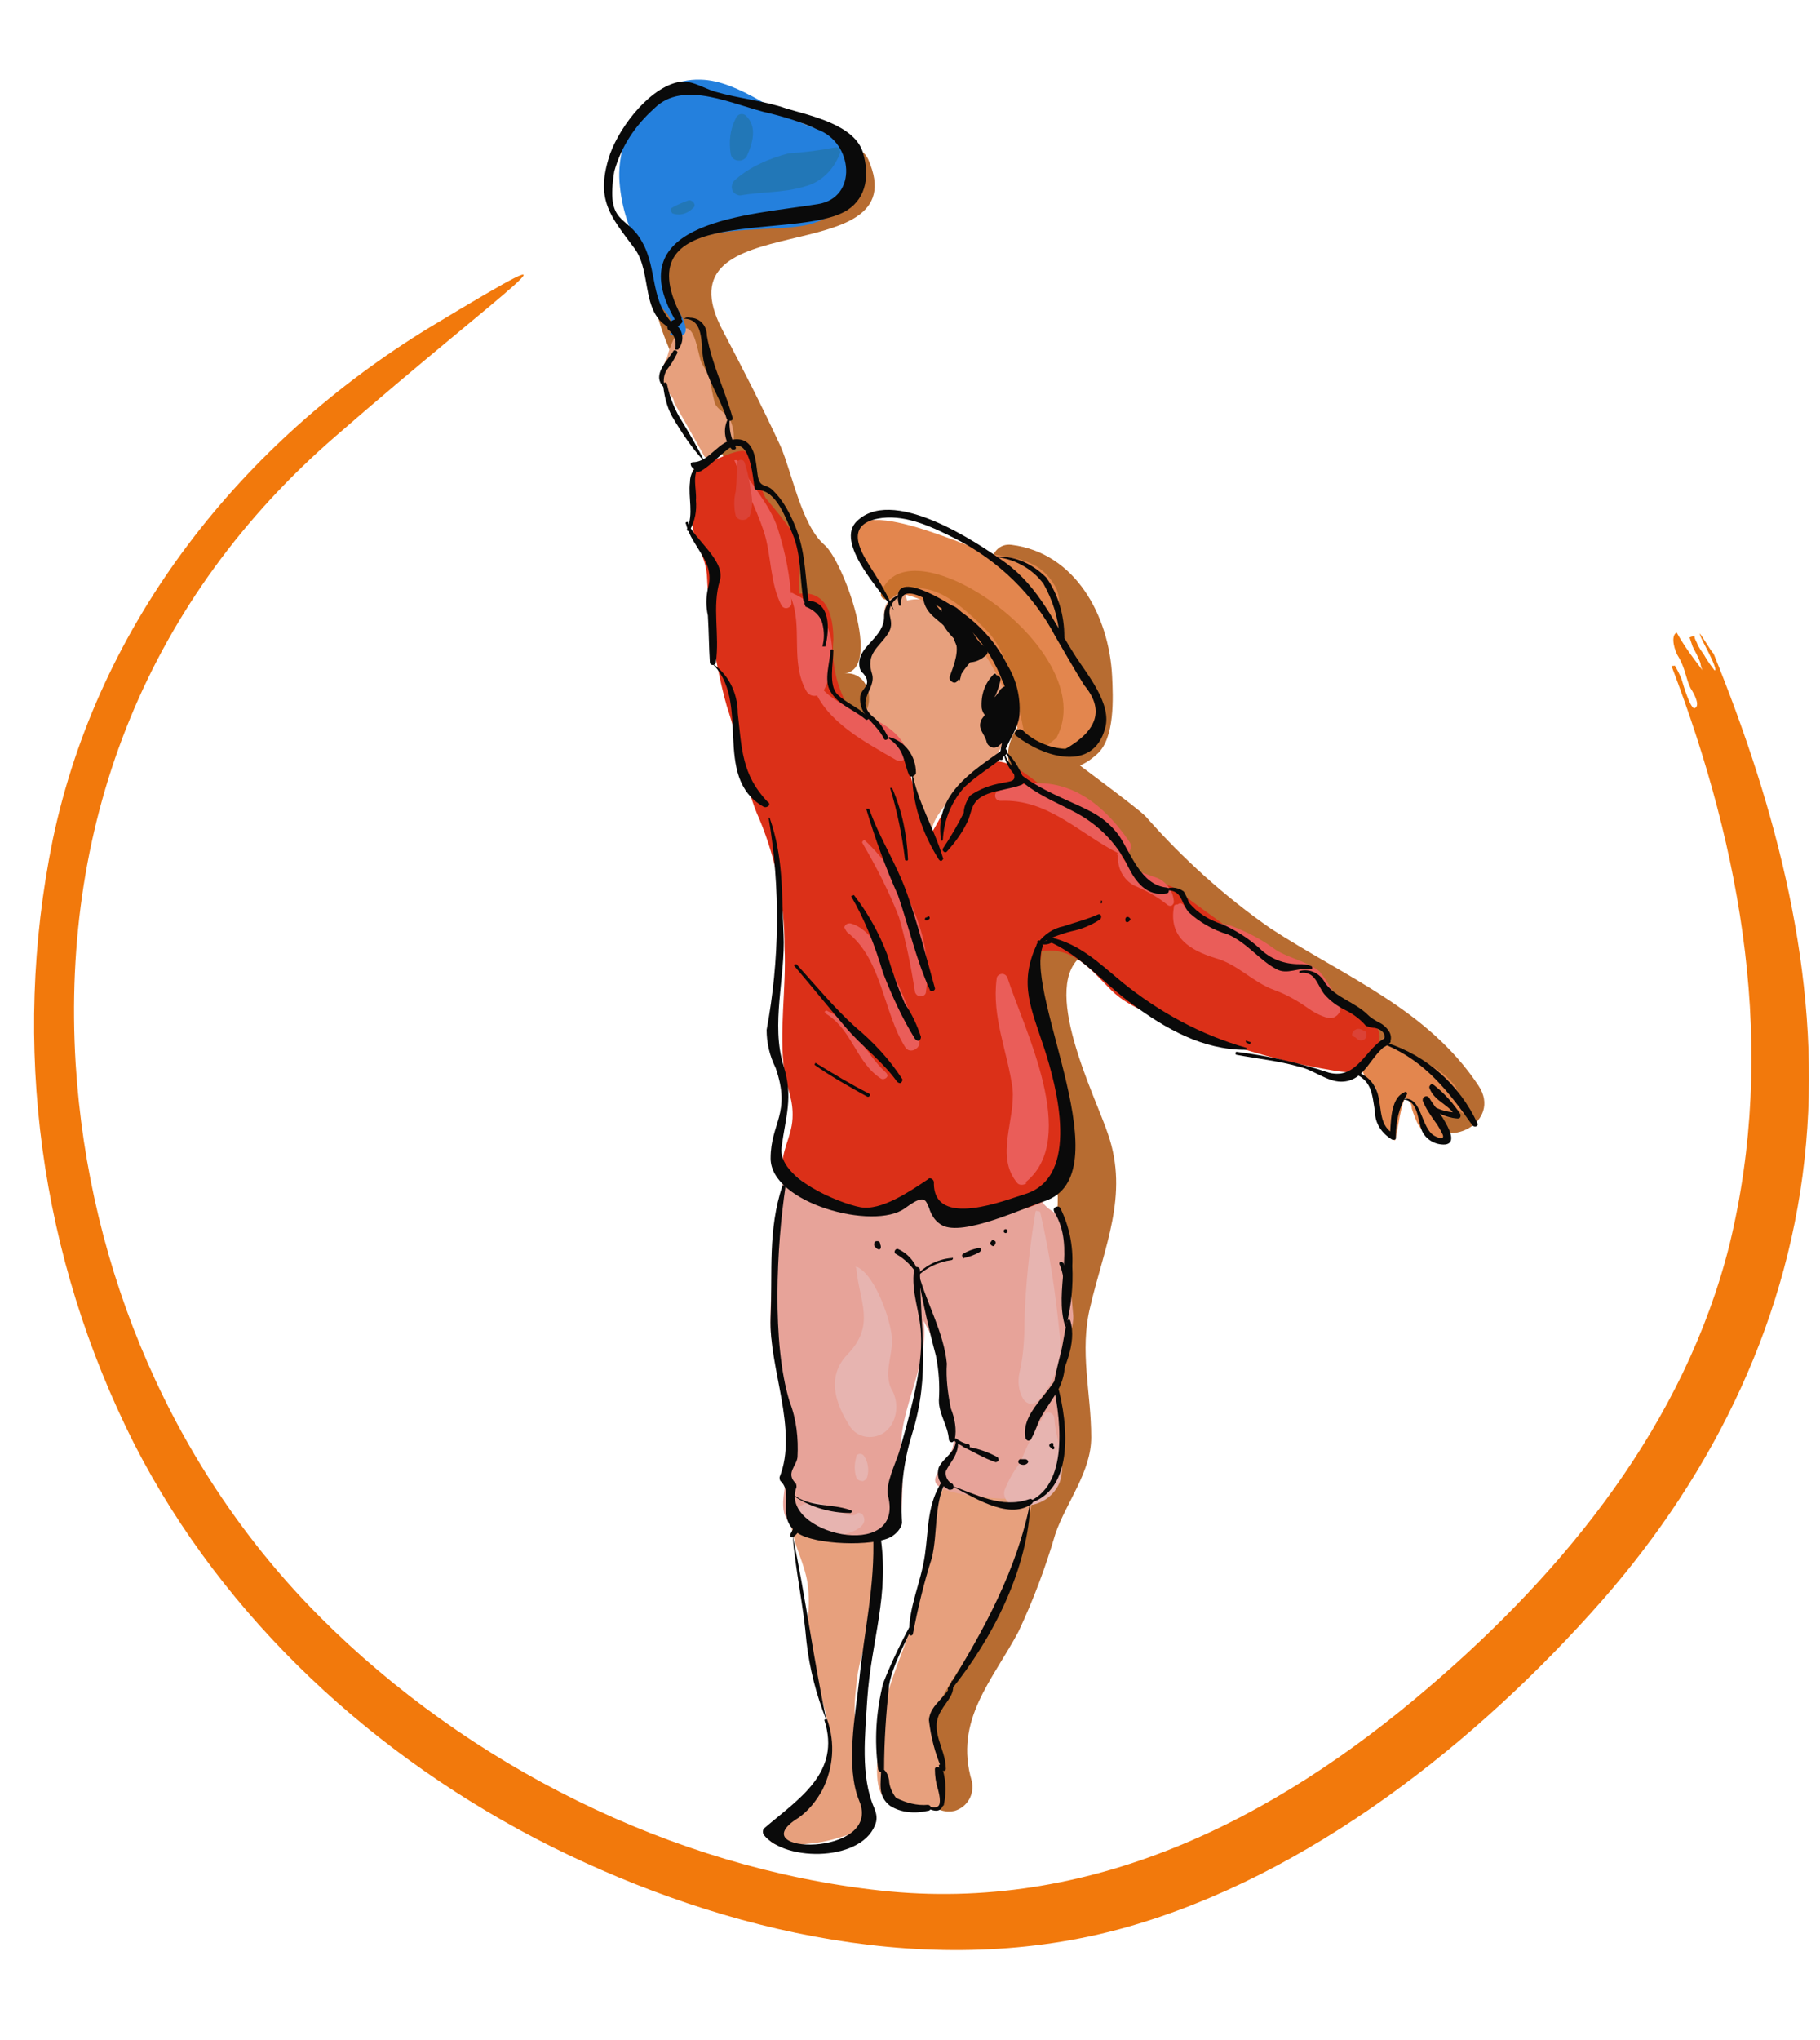 <?xml version="1.0" encoding="utf-8"?>
<!-- Generator: Adobe Illustrator 19.2.1, SVG Export Plug-In . SVG Version: 6.00 Build 0)  -->
<svg version="1.1" id="icons" xmlns="http://www.w3.org/2000/svg" xmlns:xlink="http://www.w3.org/1999/xlink" x="0px" y="0px"
	 viewBox="0 0 182.8 204.8" style="enable-background:new 0 0 182.8 204.8;" xml:space="preserve">
<style type="text/css">
	.st0{fill:#F2790C;}
	.st1{fill:#E7A07D;}
	.st2{fill:#B76C31;}
	.st3{fill:#E3864E;}
	.st4{fill:#C9712D;}
	.st5{fill:#E7A399;}
	.st6{fill:#E7B4B0;}
	.st7{fill:#2480DD;}
	.st8{fill:#DB3018;}
	.st9{fill:#EA5D59;}
	.st10{fill:#0A0A0A;}
	.st11{fill:#DB4236;}
	.st12{fill:#2277B7;}
</style>
<path class="st0" d="M55.4,185.4c17.5,8.7,38.5,13.5,57.7,8.1c18.4-5.2,35.3-18.6,47.8-32.8c11.4-13,19-28.7,20.5-45.9
	c1.5-16.9-3-33.7-9.3-49.2c-0.2-0.1-1.2-1.9-1.4-2c0.2,0.6,0.5,1.1,0.8,1.7c0,0,1.1,2.1,0.7,2c-0.3-0.4-0.6-0.8-0.9-1.3
	c-0.2-0.4-0.5-0.7-0.7-1.1c-0.1-0.1-0.1-0.1-0.1-0.2c-0.1-0.3-0.3-0.5-0.3-0.8c-0.2,0-0.3,0-0.5,0.1c0.1,0.3,0.2,0.6,0.3,0.9
	c0.3,0.6,0.6,1.1,0.8,1.7c0,0.2,0.1,0.5,0.2,0.7c-0.3-0.4-0.6-0.8-0.9-1.2c-0.6-0.8-1.2-1.7-1.7-2.6c-0.7,0.4-0.1,2,0.1,2.3
	c0.8,1.3,0.8,2.3,1.3,3.3c0.4,0.6,1,1.8,0.4,2c-0.4,0.1-1.1-2.2-1.3-2.9c-0.2-0.5-0.4-0.9-0.7-1.4c0,0.1-0.3,0-0.3,0.1
	c7.1,18.6,10.6,38.4,5.8,58.1c-4.5,17.9-16.4,32.6-30.2,44.4c-15.6,13.4-34.1,22.7-55.1,20.4S47,177.2,32.2,162.4
	c-14.8-14.8-23.3-34.8-24.6-55.6c-1.5-24.7,7.4-46.8,26.1-63c17.1-14.9,27.5-21.8,9.4-10.9C24.3,44.4,9.9,62.4,5.3,84.3
	c-4.2,20.6-1.3,41.9,8.2,60.7C22.5,162.6,37.8,176.6,55.4,185.4z"/>
<g>
	<path class="st1" d="M90.9,59.4c-1.2,0.1-2.1,1.1-2.1,2.2c0.1,1-0.1,2.1-0.7,2.9c-0.5,0.5-0.8,1.1-0.9,1.8c0,0.6,0,1.3,0,1.9
		c0,0.5-0.1,1.1-0.3,1.6c-0.1,0.2-0.1,0.4-0.1,0.7c0.1,0.1,0.2,0.3,0.3,0.5c0,0.2-0.3,0.3-0.3,0.5c0,0.2,0.1,0.3,0.2,0.4
		c0.2,0.2,0.4,0.5,0.7,0.6c0.6,0.3,1.3,0.7,1.8,1.2c0.9,0.9,1.6,1.9,2,3.2c0.1,1.2,0.3,2.4,0.7,3.5c0.2,0.5,0.4,1,0.3,1.6
		c0.1,0.3,0.2,0.6,0.4,0.9c0.1,0.2,0.2,0.6,0.3,0.8c0,0.1,0.1,0.2,0.2,0.2c0.2-0.8,0.4-1.5,0.9-2.2c0.5-0.7,1-1.4,1.7-2
		c1.1-1.3,2.6-2.2,3.7-3.5c0.5-0.5,0.9-1.1,1.1-1.8c0.3-1.1,0-2.3,0.2-3.5c0.3-0.8,0.4-1.6,0.3-2.4c-0.3-0.7-0.6-1.4-1.1-2
		c-0.3-1-0.8-1.9-1.6-2.7c-1-0.5-2-1-3-1.7c-0.4-0.5-0.8-0.9-1.3-1.3c-0.9-0.6-2.1-0.8-3.2-0.5"/>
	<path class="st1" d="M87.5,154h0.8c-1.2,0-2.4-0.2-3.7-0.4c-1.1-0.1-2.1-0.2-3.2-0.5c-0.5-0.2-1.1-0.2-1.6,0
		c-0.1,0.1-0.2,0.2-0.3,0.3c0.3,1.8,1.3,3.6,1.6,5.5c0.2,1.4,0.2,2.9-0.1,4.3c0.3,0.7,0.5,1.4,0.6,2.1c0.1,1.4,0.3,2.8,0.6,4.2
		c0.8,2.2,1.2,4.5,1.3,6.9c-0.3,2.6-1.9,4.9-4.2,6.2c-0.6,0.3-2.5,1.1-2,2.1c0.5,1,3,0.5,3.9,0.4c1.3-0.1,2.5-0.4,3.7-0.8
		c1-0.3,1.8-0.4,1.9-1.6s-0.2-1.9-0.2-2.9c0.1-1.3,0-2.6-0.3-3.8c-0.5-2.2-0.6-4.5-0.3-6.7c0.1-1.3,0.4-2.7,0.8-3.9
		c0.3-0.9,0.8-1.7,1-2.6C88.6,159.9,88.4,156.8,87.5,154z"/>
	<path class="st2" d="M83.2,17.7c0.2,0.7-12.4,2.8-13.8,3.6c-5.8,3.2-4,9.9-1.7,14.8c2,4.4,4.6,8.5,6.5,13.1
		c1.2,2.8,1.7,5.9,3.7,8.3c2.6,3.2,2.5,5.3,2.2,9.5c-0.3,2.3,0.9,4.6,2.9,5.8c1.1,0.6,2.5,0.5,3.3-0.4l0.3-0.4
		c1.4-1.6,0.6-4.6-1.8-4.4c3.9-0.3-0.1-11.3-2-12.9c-2.3-2-3.2-7.1-4.4-9.9c-1.8-3.9-3.8-7.8-5.8-11.6c-6.9-13,19.7-5.7,14.6-17.2
		C86.2,13.7,82.4,15.4,83.2,17.7L83.2,17.7L83.2,17.7z"/>
	<path class="st1" d="M70.8,45.9c1,0,2-0.5,2.8-1.2c0.2-0.8,0.1-1.6-0.2-2.4c-0.3-0.8-1.2-1-1.6-1.8c-0.2-0.8-0.4-1.7-0.5-2.5
		c-0.2-0.5-0.5-1-0.8-1.5c-0.5-1-0.7-5.1-2.6-2.9c-0.4,0.7-0.7,1.5-0.9,2.3c-0.7,1.2-0.6,2.6,0.3,3.7c0.2,0.2,0.4,0.5,0.4,0.8"/>
	<path class="st2" d="M101,58.9c3.8,0.9,4.9,4.6,5.7,7.9c0.9,3.6,0.6,5.1-2.6,5.4c-1.1,0-2.1,0.8-2.5,1.9c-0.9,2.3,0,3.7,1.6,5.4
		c2.9,3.2,6.8,5.1,9.8,8.4c3.4,4.1,7.3,7.7,11.5,10.8c6.3,4.2,13.9,7.3,18.4,13.6c2.4,3.4,8,0.3,5.6-3.3
		c-5.1-7.7-13.4-10.9-20.9-15.8c-4.6-3.2-8.8-7-12.5-11.2c-0.8-0.9-8.7-6.6-8.6-6.7l-2.5,2c2.8-0.3,4,0.4,6.2-1.6
		c1.8-1.6,1.6-5.7,1.5-7.8c-0.3-6.1-3.7-12.4-10.1-13.2C99.2,54.4,98.7,58.3,101,58.9L101,58.9z"/>
	<path class="st2" d="M107.2,92c-4.8,1.9-5.6,6.3-5,11c1,7.9,5.6,13.3,3.5,21.6c-1.2,4.7-2.7,8.4-2.3,13.3c0.5,6.7-1.5,11-3.6,17
		c-2.9,8.2-9.5,16.2-6.9,25.2c0.4,1.3,1.7,2,3,1.7c1.3-0.4,2-1.7,1.7-3l0,0c-1.8-6.1,2.1-10.1,4.7-15c1.5-3.2,2.7-6.4,3.7-9.8
		c1.1-3.2,3.6-6.2,3.6-9.7c0-4.5-1.2-8.6-0.1-13.1c1.4-6,3.9-11.2,1.8-17.3c-1.2-3.7-7.1-15.2-2.4-18.1
		C110.9,94.6,109.5,90.9,107.2,92L107.2,92L107.2,92z"/>
	<path class="st1" d="M95.1,148.9c-0.9,0.9-1.2,3.7-1.4,4.5c-0.4,2.1-0.5,4.2-1.1,6.3c-0.1,0.2-0.1,0.3-0.3,0.5
		c-0.8,4.7-3.7,9.2-4,14.2c-0.1,2.1-0.9,6.1,1.4,6.6c6.2,1.4,4.7,0,4.9-2c0.3-2.5-1.6-5.1-0.6-7.4c1.2-2.4,2.7-4.6,4.3-6.8
		c2.7-4.1,4.5-8.8,5.3-13.7l0.2-0.7C101,149.6,98.1,149.1,95.1,148.9z"/>
	<path class="st3" d="M102.2,72.9c-0.1,1.6,3.1,2.1,4.2,2.2c1.2,0.1,2.3-0.3,3.1-1.3c2.5-2.6-0.5-5.5-1.8-7.9
		c-0.5-0.9-1-1.8-1.3-2.8c-0.4-1.3,0.4-2.7-0.4-4.2c-1.4-2.5-3.5-2.8-6-3.2c-2.3-0.4-15.8-7.2-14.2-0.7c0.4,1.2,1.1,2.2,1.9,3.2
		c1,1.3,1.4,1.1,2.8,1.4c2.8,0.6,5.3,2.1,7.2,4.4c2.2,2.8,3.7,6,4.6,9.5"/>
	<path class="st4" d="M106.1,74.1c4.7-8.6-14.9-22.1-17.6-14.6c-0.2,0.6,0.6,0.9,1,0.6c3.4-2.8,7.1,0.7,9.5,3.1
		c2.4,2.3,3.2,7.2,3.9,10.5c0.3,0.9,1.3,1.4,2.3,1.1C105.4,74.7,105.7,74.4,106.1,74.1L106.1,74.1L106.1,74.1z"/>
	<path class="st3" d="M139.1,104c-0.6,0.9-2.5,2.2-2.3,3.3c0.2,1.2,1.3,1.3,1.5,2.3c0.3,1.6,0.2,3.9,1.8,4.9
		c0.2-0.3,0.7-4.6,1.2-4.3c0.3,0.3,0.5,0.7,0.5,1.1c0.2,0.6,0.4,1.2,0.7,1.7c0.6,0.9,1.5,1.6,2.5,1.9c0.5-1.4-0.6-1.9-1.1-3
		c0.6,0,1.4,0.4,2,0.3c1.2-0.2-0.4-1.1-0.7-1.5c0.9,0.5,1.8,1.1,2.6,1.7c-0.1-0.5-0.3-1-0.7-1.4c-0.4-0.6-0.6-1.3-0.9-1.9
		c-0.6-0.8-1.4-1.5-2.3-2c-0.9-0.6-1.8-1.1-2.8-1.6c-0.5-0.1-0.9-0.3-1.4-0.5c-0.2-0.1-0.4-0.3-0.3-0.3"/>
	<path class="st5" d="M78.6,117.9c0,5.2-1.4,10.2-1.2,15.5c0.2,4,2.4,7.2,2.1,11.1c-0.1,1.9-0.6,3.9-0.8,5.8c-0.3,2.6,1,3.3,3.7,3.8
		c2,0.3,4.1,0.3,6.1,0c1.9-0.3,1.7,0,2-2c0.2-2.3,0.2-4.6,0-6.9c0-4.6,3.7-9.8,1.8-14.2c0,1.9,2,2.6,2.2,8c0,2.1,2,4.9,1,6.8
		c-1.1,2.2-3.2,3.2,0.6,4.1c2.4,0.5,4.9,0.7,7.4,0.5c3.4-0.5,3.8-7.1,2.7-10.6c-0.6-2,1.7-5.6,1.6-7.7c-0.2-2.5-0.6-5.6-0.7-8.2
		c0-2.6-2.2-1.7-2.9-4.3c-3.4,1.5-7.2,2.1-10.9,1.8c-0.1-0.6-0.2-1.2-0.3-1.8c-1.4,0.3-2.3,1.6-3.2,2c-1.9,0.7-3.7-0.2-5.7-0.9
		c-2-0.9-4-1.8-6.1-2.5"/>
	<path class="st6" d="M86,127.3c0.3,3.4,2,5.7-0.9,8.7c-2.1,2.2-1.2,4.9,0.2,7.1c0.7,1.2,2.2,1.5,3.4,0.8c0.3-0.2,0.6-0.5,0.8-0.8
		c0.7-1.1,0.7-2.6,0-3.7c-0.7-1.6,0.1-3.2,0.1-4.8c0-1.7-1.6-6.5-3.5-7.4c-0.1,0-0.2,0-0.2,0C85.9,127.2,85.9,127.2,86,127.3
		L86,127.3L86,127.3z"/>
	<path class="st6" d="M86,146.3c-0.2,0.7-0.2,1.4,0,2c0.1,0.3,0.4,0.4,0.7,0.4c0.2-0.1,0.3-0.2,0.4-0.4c0.2-0.7,0.1-1.5-0.3-2.1
		c-0.1-0.2-0.4-0.3-0.6-0.2C86,146.1,86,146.2,86,146.3L86,146.3L86,146.3z"/>
	<path class="st6" d="M86,152c-0.4,0.5-2.4-0.5-3-0.8c-0.8-0.5-1.8-0.5-2.6,0c-0.4,0.2-0.6,0.5-0.7,0.9c-0.1,0.2-0.1,0.5,0,0.7
		c0,0,0.6,0.9,0.3,0.5c1.2,1.6,3.3,1.1,4.9,0.7c0.9-0.2,2.5-0.9,1.7-2C86.4,151.9,86.2,151.8,86,152C86,152,86,152,86,152L86,152
		L86,152z"/>
	<path class="st6" d="M104,121.7c-0.6,3.6-1,7.3-1.1,10.9c0,1.7-0.1,3.5-0.5,5.2c-0.2,0.9-0.1,1.9,0.4,2.7c0.3,0.4,0.8,0.6,1.2,0.3
		c0.1,0,0.1-0.1,0.2-0.1c1.8-1.9,2.6-4.5,2.2-7c-0.4-4-1-8-1.9-11.9c0-0.2-0.2-0.2-0.3-0.2C104.1,121.5,104,121.6,104,121.7
		L104,121.7z"/>
	<path class="st6" d="M104.8,142.2c-0.9,1.5-1.7,3-2.3,4.6c-0.7,0.9-1.2,1.8-1.6,2.8c-0.2,0.7,0.3,1.4,1,1.5c0.1,0,0.2,0,0.3,0
		c1.8,0.3,3.5-0.6,4.2-2.2c0.8-2-0.4-4.4-0.5-6.5c0-0.3-0.3-0.6-0.6-0.6C105.1,141.8,104.9,141.9,104.8,142.2L104.8,142.2
		L104.8,142.2z"/>
	<path class="st7" d="M67.3,33.6c2.9,0.8,1-2.2,0.5-3c-0.9-1.6-1.6-3.2-0.3-4.9c2.6-3.5,10.1-2.2,13.9-3.2c2.7-0.8,3.3-1.9,3.8-4.3
		c0.7-3.4,0-4.3-3.5-5.4S74.3,8.1,70.4,8c-5.2-0.2-8.3,5.2-8.2,9.8c0.1,2.5,0.8,4.9,2,7.1c0.4,0.9,0.7,1.8,1,2.7
		c0.1,0.8,0.3,1.6,0.6,2.4c0.6,1.1,1.6,1.4,1.7,2.8"/>
	<path class="st8" d="M78.2,117c2.8,1.3,4.2,4.2,7.8,4.6c2.6,0.1,5.2-0.8,7.3-2.3c0.9,2.3,0.4,3.3,2.8,3.5c2-0.1,4-0.5,5.9-1.2
		c3.8-1,4.9-2,5.1-5.5c0.2-4.1-1-3.7-0.8-7.8c0.1-1.4-2-7-2.5-8.3c-0.5-1.3,0.9-3.2,0.8-4.5c3.2-0.5,5,1.9,7,3.9c2,2,5,2.7,7.9,4
		c4.5,1.8,9.2,3.2,14,4c2.6,0.5,4,0.4,4.9-2.4c0.9-2.7-1.9-2.3-3.9-4.1c-1.6-1.5-2.2-3.2-4.3-3.9c-2.5-0.8-4.9-2.2-6.9-3.9
		c-1.2-0.9-3.8-2.7-5-3.7c-1.2-1-2.2-0.2-3.4-1.3c-1-1.2-1.9-2.6-2.6-4c-1.1-1.7-2.6-1.8-4.3-2.7c-2.5-1.3-6-5.5-8.4-4.9
		c-3,0.8-4.5,4.6-5.9,6.9c-2.3-2.6-1.6-6.1-3.7-8.5c-1.7-1.9-3.5-1.7-4.9-4.1c-1.1-2-1.6-4.3-1.4-6.6c0-2.3-0.6-4.9-3.4-4.6
		c-0.1-1.9,0.3-4.2-0.5-5.9c-0.9-1.3-1.9-2.5-2.9-3.7c-0.5-0.8-1.3-4.4-2.1-4.7s-4.4,1.5-5.2,1.9c-0.2,2-0.2,3.9,0,5.9
		c0.3,1.8,1.2,2.6,1.4,4.6c0.2,4.5,0.8,8.9,2,13.2c1.3,3.8,1.7,7.9,3.3,11.4c1.7,4.1,2.5,8.4,2.5,12.8c0.2,4.1-0.6,8.6,0,12.6
		c0.3,1.8,0.9,2.7,0.8,4.6s-1.2,3.3-1,5.2"/>
	<path class="st9" d="M100.5,80.4c4.8-0.2,7.9,3.3,11.9,5.3c0.4,0.2,0.9,0.1,1.1-0.3c0.1-0.3,0.1-0.6,0-0.8
		c-3.2-4.7-7.4-7.4-13.2-5.2C99.8,79.5,99.8,80.4,100.5,80.4C100.5,80.4,100.5,80.4,100.5,80.4z"/>
	<path class="st9" d="M112.3,85.9c-0.1,1.2,0.5,2.4,1.6,3c1.2,0.5,2.3,1.1,3.3,1.9c0.2,0.2,0.5,0.2,0.6,0c0.1-0.1,0.1-0.2,0.1-0.3
		c-0.1-1.2-0.9-2.2-2.1-2.5c-1.3-0.5-2.5-0.7-3.2-2.2c0-0.1-0.1-0.2-0.2-0.2c-0.1,0-0.2,0.1-0.2,0.2l0,0L112.3,85.9z"/>
	<path class="st9" d="M117.9,91.1c-0.5,3,1.6,4.3,4.2,5.1c2.2,0.6,3.7,2.4,5.9,3.2c1.1,0.4,2.2,1,3.2,1.7c0.7,0.5,1.4,0.9,2.2,1.1
		c0.5,0.1,1-0.2,1.2-0.7c0.1-0.2,0-0.5-0.1-0.7c-0.5-1.2-1.2-2.3-2-3.3c-1.4-1.1-3.2-1.3-4.6-2.3c-1.2-0.9-2.6-1.6-4.1-2.2
		c-1.6-0.5-3.9-0.5-4.9-2.1c-0.1-0.2-0.4-0.3-0.6-0.1C118,90.8,117.9,90.9,117.9,91.1L117.9,91.1L117.9,91.1z"/>
	<path class="st9" d="M73.8,46.3c0.9,2.4,2.1,4.6,2.9,7c0.8,2.4,0.6,5.2,1.8,7.5c0.2,0.3,0.5,0.3,0.7,0.2c0.2-0.1,0.3-0.3,0.3-0.4
		c-0.1-2.6-0.6-5.1-1.4-7.6c-0.8-2.4-2.8-4.5-4-6.7c0-0.1-0.1-0.1-0.2-0.1S73.7,46.2,73.8,46.3L73.8,46.3L73.8,46.3z"/>
	<path class="st9" d="M79.4,59.9c1.3,3-0.1,6.5,1.6,9.5c0.3,0.5,0.9,0.6,1.4,0.3c0.1-0.1,0.3-0.2,0.3-0.3c0.9-1.7,1.1-3.7,0.7-5.6
		c-0.5-1.9-1.9-3.4-3.7-4.2c-0.1-0.1-0.3-0.1-0.3,0C79.3,59.7,79.3,59.8,79.4,59.9L79.4,59.9L79.4,59.9z"/>
	<path class="st9" d="M81.7,69c1.3,3.5,5.2,5.5,8.3,7.3c0.4,0.2,0.8,0.1,1-0.3c0.1-0.2,0.1-0.4,0.1-0.6c-1.5-3.8-6.5-3.5-8.9-6.7
		C82,68.4,81.6,68.6,81.7,69L81.7,69L81.7,69z"/>
	<path class="st9" d="M86.6,84.6c1.4,2.4,2.7,4.9,3.7,7.5c0.7,2.4,1.2,4.9,1.6,7.5c0.1,0.3,0.4,0.5,0.7,0.4c0.2,0,0.4-0.2,0.4-0.4
		c0.8-5.5-2.1-11.4-6.1-15.2c-0.1-0.1-0.2,0-0.2,0C86.6,84.5,86.6,84.5,86.6,84.6L86.6,84.6L86.6,84.6z"/>
	<path class="st9" d="M85.1,93.6c3.5,2.7,3.6,8,5.8,11.5c0.2,0.4,0.7,0.5,1.1,0.2c0.3-0.2,0.4-0.5,0.3-0.8c-0.7-2.4-1.6-4.8-2.8-7.1
		c-0.8-1.6-2.1-4.2-4.1-4.7c-0.3,0-0.5,0.1-0.6,0.4C84.9,93.3,85,93.5,85.1,93.6L85.1,93.6L85.1,93.6z"/>
	<path class="st9" d="M83,101.8c2.6,1.6,3,4.9,5.5,6.5c0.2,0.1,0.5,0,0.6-0.2c0.1-0.1,0-0.3-0.1-0.4c-2.1-1.9-3.2-5-5.9-6.2
		c-0.1-0.1-0.2,0-0.3,0.1C82.9,101.6,82.9,101.7,83,101.8L83,101.8L83,101.8z"/>
	<path class="st10" d="M89.8,61.3c-0.6-1.5-1.5-3-2.4-4.4c-1-1.6-2.7-4.4,1.2-4.9c2.6-0.3,5.2,1,7.4,2.1c4.3,2.2,7.8,5.6,10,9.8
		c1,1.7,1.9,3.3,2.9,4.9c2,2.4,1.4,4.5-1.9,6.4c-1.6-0.1-3.2-0.8-4.3-1.9c-0.4-0.3-1.1,0.3-0.6,0.6c2.7,2.1,7.7,3.7,8.9-0.8
		c0.7-2.4-1.8-5.4-2.9-7.1c-2.2-3.4-3.7-7-7.1-9.5c-2.9-2.1-11.6-7.9-15.1-4C84,54.8,88.8,59.7,89.8,61.3L89.8,61.3L89.8,61.3z"/>
	<path class="st10" d="M99.7,55.9c2,0.1,3.9,1.1,5.1,2.7c0.9,1.6,1.5,3.4,1.6,5.3c0,0.3,0.6,0.3,0.5,0c0-2.1-0.6-4.2-1.8-5.9
		C103.6,56.5,101.7,55.7,99.7,55.9L99.7,55.9L99.7,55.9L99.7,55.9z"/>
	<path class="st10" d="M90.5,60.8c-0.3-3.6,6.3,1.9,7.2,2.7c1.3,1.4,2.3,3.1,3,4.9c1.5,3.2-0.1,4.8-0.3,7.8c0,0.1,0.1,0.1,0.2,0.1
		c0.1,0,0.1-0.1,0.1-0.1c0.3-1.6,1.6-2.9,1.7-4.5c0.1-1.7-0.3-3.4-1.2-4.9c-1.1-2.2-2.7-4-4.7-5.4c-1.1-0.8-7.3-4.8-6.2-0.6l0,0
		L90.5,60.8z"/>
	<path class="st10" d="M90.4,59.7c-1,0.3-1.6,1.2-1.6,2.2c0,2.1-2.5,2.9-2.5,4.7c0,0.4,0.1,0.8,0.4,1c1,1.2-0.2,1.5-0.3,2.3
		c-0.2,2,1.6,2.6,2.4,4.3c0.1,0.2,0.5,0,0.4-0.2c-0.4-0.8-0.9-1.6-1.6-2.1c-1.7-1.6,0.4-2.7,0-4.2c-0.7-2.1,0.7-2.7,1.6-4.1
		c1-1.6-1-2.1,1.3-3.9l0,0L90.4,59.7z"/>
	<path class="st10" d="M100.8,75.2c0,3.2,4.6,5,6.9,6.2c2.4,1.2,4.4,3.1,5.6,5.6c0.8,1.6,1.9,3,3.8,2.7c0.2,0,0.3-0.1,0.3-0.3
		s-0.1-0.3-0.3-0.3c-2.5-0.3-3.5-3.4-4.7-5.2c-0.8-1.1-1.9-2-3.2-2.6C106.9,80.1,101.2,78.2,100.8,75.2L100.8,75.2L100.8,75.2
		L100.8,75.2z"/>
	<path class="st10" d="M116.8,89.4c2-0.2,1.7,1.1,2.6,2.2c1.1,1,2.5,1.8,3.9,2.2c1.9,0.8,3.2,2.6,4.9,3.5c1.1,0.6,2.2-0.2,3.4,0
		c0.1,0,0.2,0,0.2-0.1c0-0.1,0-0.2-0.1-0.2l0,0c-0.4-0.2-0.8-0.2-1.2-0.2c-1.5,0-2.9-0.5-4-1.6c-1.1-1-2.4-1.8-3.7-2.4
		c-1.3-0.4-2.5-1.1-3.4-2.2c-0.1-0.4-0.3-0.7-0.5-1.1C118.2,89,117.4,89,116.8,89.4L116.8,89.4L116.8,89.4L116.8,89.4z"/>
	<path class="st10" d="M130.5,97.7c1.6-0.3,1.8,1.2,2.5,2.1c0.6,0.7,1.3,1.2,2.1,1.6c0.8,0.4,1.5,0.9,2.1,1.6
		c0.3,0.1,0.6,0.2,0.9,0.2c1.2,0.3,1.3,1.2,0.2,1.8c-0.1,0-0.1,0.1-0.1,0.2c0,0,0,0.1,0.1,0.1c0.9-0.1,1.7-0.6,1.3-1.6
		c-0.2-0.4-0.6-0.8-1-1c-0.4-0.2-0.9-0.5-1.2-0.8c-1.3-1.3-3.2-1.7-4.3-3.2c-0.5-1-1.6-1.5-2.6-1.2l0,0l0,0L130.5,97.7z"/>
	<path class="st10" d="M139.3,104.1c-2.2,1.1-2.9,4.3-5.8,3.6c-3-1-6.1-1.7-9.3-2.1c-0.1,0-0.1,0.1-0.1,0.2c0,0,0,0.1,0.1,0.1
		c2.1,0.4,4.2,0.6,6.3,1.2c1.4,0.3,2.8,1.5,4.2,1.5c2.5,0,2.9-2.8,4.9-3.9c0.1-0.1,0.1-0.2,0-0.3
		C139.5,104.1,139.4,104.1,139.3,104.1L139.3,104.1L139.3,104.1z"/>
	<path class="st10" d="M125.2,105.2c-4.6-1.3-8.8-3.6-12.5-6.6c-2.3-1.9-4.2-3.8-7.2-4.5c-0.3,0-0.4,0.3-0.2,0.4
		c3.4,1.5,5.5,4.2,8.4,6.3c3.4,2.5,7.1,4.6,11.4,4.6C125.2,105.4,125.3,105.4,125.2,105.2C125.3,105.3,125.2,105.2,125.2,105.2
		L125.2,105.2L125.2,105.2z"/>
	<path class="st10" d="M89.2,74.1c0.6,0.4,1.1,0.9,1.4,1.6c0.3,0.7,0.4,1.4,0.7,2.1c0.1,0.2,0.3,0.2,0.5,0.1
		c0.1-0.1,0.2-0.2,0.2-0.3c0-1.7-1.1-3.2-2.7-3.6c0,0-0.1,0.1,0,0.1c0,0,0,0,0,0l0,0H89.2z"/>
	<path class="st10" d="M91.6,77.4c0,3.2,1,6.2,2.7,8.9c0.1,0.1,0.2,0.2,0.3,0.1s0.2-0.2,0.1-0.3l0,0C93.8,83.1,92.1,80.4,91.6,77.4
		L91.6,77.4L91.6,77.4L91.6,77.4z"/>
	<path class="st10" d="M94.7,84.3c0.1-1.9,0.8-3.7,2.1-5.2c1.3-1.3,3-2.2,4.3-3.4c0.2-0.2-0.1-0.7-0.3-0.5c-3.2,2.3-6.9,4.5-6.3,9
		C94.4,84.4,94.7,84.5,94.7,84.3L94.7,84.3L94.7,84.3z"/>
	<path class="st10" d="M100.7,75.2c0.6,0.6,0.9,1.4,1.1,2.3c0.3,1-0.2,0.9-1.1,1.1c-1.2,0.2-2.3,0.6-3.3,1.3
		c-0.3,0.5-0.6,1.1-0.6,1.7c-0.6,1.2-1.3,2.4-2.1,3.6c-0.1,0.2,0.2,0.5,0.4,0.3c0.9-1,1.7-2.1,2.2-3.3c0.4-1.2,0.4-1.9,1.9-2.5
		c1.1-0.4,2.3-0.5,3.4-0.9c0.2-0.1,0.3-0.3,0.3-0.4C102.4,77.1,101.7,75.9,100.7,75.2L100.7,75.2L100.7,75.2z"/>
	<path class="st10" d="M87.1,71.9c-0.9-0.9-2.1-1.3-3-2.2c-0.9-0.9-0.4-3.2-0.4-4.4c0-0.1-0.1-0.1-0.2-0.1c0,0-0.1,0-0.1,0.1
		c0,1.1-0.7,3,0,4.1c0.8,1.4,2.3,1.8,3.5,2.8c0.1,0.1,0.2,0.1,0.3,0C87.3,72.1,87.3,72,87.1,71.9L87.1,71.9L87.1,71.9z"/>
	<path class="st10" d="M82.9,64.9c0.4-1.6,0.6-4.5-1.8-4.6c-0.2,0-0.3,0.1-0.3,0.3c0,0.1,0.1,0.2,0.1,0.3c0.8,0.3,1.5,0.9,1.7,1.7
		c0.2,0.8,0.2,1.6,0,2.3C82.7,64.9,82.8,64.9,82.9,64.9L82.9,64.9L82.9,64.9z"/>
	<path class="st10" d="M81.2,60.2c-0.4-3-0.3-5.2-1.6-8c-0.5-1.1-1.1-2.1-1.9-2.9c-0.7-0.8-1.4-0.2-1.6-1.6
		c-0.2-1.3-0.2-3.6-2.1-3.6c-1.8,0-2.7,2.3-4.4,2.3c-0.1,0-0.3,0.1-0.2,0.3c0,0.1,0.1,0.2,0.1,0.2l0.4,0.4c0.1,0.1,0.3,0.1,0.5,0
		c1-0.6,1.8-1.5,2.7-2.2c2.3-1.7,2.5,3,2.7,3.9c0,0.1,0.1,0.2,0.3,0.2c1.9,0,2.9,3,3.5,4.4c0.9,2.1,0.7,4.4,1.1,6.7
		C80.7,60.6,81.2,60.4,81.2,60.2L81.2,60.2L81.2,60.2z"/>
	<path class="st10" d="M70.4,46.6c-0.7,0.3-1.1,1-1.1,1.8c-0.2,1.6,0.4,3.2-0.3,4.7c0,0.1,0,0.2,0.1,0.2c0.1,0,0.2,0,0.2-0.1
		c0.5-0.9,0.7-1.9,0.6-3C70,49.1,69.4,47.6,70.4,46.6L70.4,46.6L70.4,46.6L70.4,46.6z"/>
	<path class="st10" d="M68.9,52.6c0.6,2.4,3,3.8,2.2,6.5c-0.2,0.9-0.2,1.8,0,2.7c0.1,1.6,0.1,3.2,0.2,4.7c0,0.3,0.5,0.4,0.6,0
		c0.4-2.7-0.4-5.6,0.4-8.2c0.6-2-2.6-4.2-3.2-5.8c0-0.1,0-0.1-0.1-0.1C68.9,52.4,68.8,52.5,68.9,52.6L68.9,52.6L68.9,52.6z"/>
	<path class="st10" d="M71.4,66.5c4.2,3.8,0,11.5,5.3,14.5c0.2,0.1,0.4,0,0.5-0.1c0.1-0.1,0.1-0.3-0.1-0.4c-2.6-2.7-2.6-5.4-3-8.9
		C74.1,69.5,73.1,67.6,71.4,66.5L71.4,66.5L71.4,66.5L71.4,66.5z"/>
	<path class="st10" d="M77.2,82.1c1.2,7.1,1.1,14.3-0.2,21.3c0,1.3,0.3,2.6,0.9,3.8c1.6,4.6-0.5,5.5-0.5,9.1c0,4.5,10.4,7.3,13.5,5
		s1.6,0.5,3.7,1.7c2.1,1.2,8.4-1.8,10.3-2.4c7.9-2.6-1.9-20.5-0.2-25.5c0.1-0.2,0-0.4-0.2-0.4c-0.2-0.1-0.4,0-0.4,0.2l0,0
		c-1.8,3.9-0.5,6.4,0.8,10.4c1.2,3.7,3.7,12.9-2,14.6c-1.7,0.5-9.2,3.6-9.1-1.2c0-0.2-0.2-0.4-0.4-0.4c-0.1,0-0.1,0-0.2,0.1
		c-1.8,1.2-4.7,3.2-6.8,2.8s-8.3-2.9-7.9-6s1.2-5,0.2-8.2c-1.3-4.2,0.2-8.9,0-13.2c-0.2-4.3,0-7.7-1.4-11.7l0,0L77.2,82.1z"/>
	<path class="st10" d="M104.1,94.6c0.5,0.3,1.1,0.3,1.6,0c0.1-0.1,0.1-0.2,0.1-0.3c-0.1-0.1-0.2-0.1-0.3-0.1c0,0,0,0,0,0
		c-0.3,0.3-0.8,0.4-1.2,0.2C104.2,94.5,104.1,94.6,104.1,94.6c0,0,0.1,0.1,0.1,0.1l0,0L104.1,94.6z"/>
	<path class="st10" d="M104.4,94.8c1-0.6,2-1,3.2-1.3c1-0.2,2-0.6,2.9-1.2c0.2-0.2,0.1-0.6-0.2-0.5c-1.1,0.5-2.3,0.8-3.5,1.2
		c-1,0.2-1.9,0.8-2.5,1.6c0,0.1,0,0.1,0.1,0.2C104.3,94.8,104.3,94.8,104.4,94.8L104.4,94.8L104.4,94.8z"/>
	<path class="st10" d="M110.6,90.7c0.1,0,0.1-0.1,0.1-0.2c0,0,0-0.1-0.1-0.1C110.6,90.5,110.5,90.6,110.6,90.7
		C110.6,90.7,110.6,90.7,110.6,90.7L110.6,90.7z"/>
	<path class="st10" d="M78.6,119c-1.5,4.5-1,8.7-1.2,13.3c-0.2,5,2.8,11.3,0.9,16c0,0.1,0,0.3,0.1,0.4c1.4,1.3-0.5,3.7,1.7,5.2
		c1.7,1.2,7.6,1.4,9.4,0.4c0.5-0.3,1-0.8,1.1-1.4c-0.2-3,0.1-6,1-8.9c1.9-6.1,0.8-10.6,0.8-16.5c0-0.2-0.2-0.3-0.3-0.3
		c-0.2,0-0.3,0.2-0.3,0.3c-0.3,2.3,0.6,4.1,0.7,6.4c0.2,3.6-1.2,8.4-2.2,11.9c-0.3,1-1.4,3.2-1.1,4.4c1.7,6.7-11,3.8-9.2-0.9
		c0-0.1,0-0.3-0.1-0.4c-1-1,0.1-1.7,0.2-2.6c0.1-1.9-0.1-3.8-0.8-5.6c-1.8-5.9-1.3-15.6-0.4-21.6C78.8,119,78.8,119,78.6,119
		C78.7,119,78.6,119,78.6,119L78.6,119L78.6,119z"/>
	<path class="st10" d="M92.2,128.1c0.5,2.7,1.1,5.4,1.8,8c0.3,1.5,0.4,3,0.3,4.5c0,1.4,0.9,2.5,1,3.9c0,0.2,0.2,0.3,0.3,0.3
		s0.3-0.2,0.3-0.3l0,0c0.2-1,0-2.1-0.4-3.1c-0.3-1.5-0.5-3-0.4-4.5c-0.3-3.1-2-6-2.8-8.9l0,0L92.2,128.1z"/>
	<path class="st10" d="M95.8,144.6c0.4,0.4,0.9,0.6,1.4,0.8c0.2,0.1,0.3-0.3,0.1-0.4c-0.5-0.1-0.9-0.3-1.3-0.6
		C95.8,144.4,95.7,144.5,95.8,144.6L95.8,144.6L95.8,144.6z"/>
	<path class="st10" d="M96,144.6c0,1.2-1.2,1.7-1.7,2.7c-0.3,0.9,0.1,1.8,0.9,2.2c0.1,0.1,0.3,0.1,0.5,0c0.1-0.1,0.1-0.3,0-0.5
		c-0.5-0.2-0.8-0.8-0.7-1.3c0.2-0.4,0.4-0.7,0.6-1c0.4-0.6,0.7-1.3,0.6-2c0-0.1,0-0.1-0.1-0.1C96,144.5,96,144.5,96,144.6L96,144.6
		L96,144.6z"/>
	<path class="st10" d="M95.4,149.1c2.1,1,5.8,3.6,8.2,1.9c0.3-0.2,0.1-0.6-0.2-0.5C100.6,151.5,98,150,95.4,149.1L95.4,149.1
		L95.4,149.1z"/>
	<path class="st10" d="M102.6,151.1c5.5-0.8,4.7-8.2,3.6-12.1c0-0.1-0.2-0.2-0.3-0.1c-0.1,0-0.2,0.1-0.1,0.2
		c0.8,3.7,1.6,10.7-3.2,11.9C102.5,151,102.6,151.2,102.6,151.1L102.6,151.1L102.6,151.1z"/>
	<path class="st10" d="M105.9,139.6c0.9-1.9,2.3-4.7,1.6-7c0-0.1-0.1-0.1-0.2-0.1c-0.1,0-0.1,0.1-0.1,0.1c-0.3,1.1-0.4,2.3-0.7,3.4
		c-0.3,1.2-0.6,2.3-0.7,3.5C105.8,139.6,105.8,139.7,105.9,139.6C105.9,139.6,105.9,139.6,105.9,139.6L105.9,139.6z"/>
	<path class="st10" d="M106.8,129.7c0.4-0.9,0.4-1.9,0-2.9c-0.1-0.1-0.2-0.1-0.3-0.1c-0.1,0-0.1,0.1-0.1,0.2
		C106.8,127.8,106.9,128.7,106.8,129.7L106.8,129.7L106.8,129.7z"/>
	<path class="st10" d="M107.1,133.1c0.5-2,0.7-4,0.6-6c0.1-2-0.3-4-1.2-5.8c-0.1-0.2-0.3-0.2-0.5-0.1c-0.2,0.1-0.2,0.3-0.1,0.5l0,0
		c2.2,3.6-0.1,7.8,1.1,11.5l0,0H107.1z"/>
	<path class="st10" d="M92.7,60c0.3,1.9,1.7,2.1,2.7,3.5c0.3,0.4,0.9,0,0.6-0.4c-0.4-0.6-0.8-1.1-1.4-1.6c-0.1-0.1-0.2-0.1-0.3,0
		c-0.1,0.1-0.1,0.1-0.1,0.2c0.4,0.9,0.9,1.7,1.6,2.4c0.7,1,0,2.7-0.4,3.8c-0.1,0.3,0.1,0.5,0.3,0.6c0.2,0.1,0.4,0,0.5-0.2
		c0.5-1,1.2-1.8,2-2.6L97.6,65c-0.2,0.2-0.4,0.3-0.6,0.4c-0.3,0.2-0.3,0.5-0.2,0.8c0.1,0.2,0.3,0.3,0.5,0.3c0.6,0,1.1-0.2,1.6-0.6
		c0.3-0.2,0.4-0.5,0.2-0.8c0-0.1-0.1-0.2-0.2-0.2c-1.6-1-1.6-3.8-3.6-4.2c-0.3-0.1-0.6,0.1-0.7,0.4c-0.1,0.2,0,0.4,0.2,0.6
		c0.7,0.7,1.3,1.5,1.8,2.3c0.4,0.8,1,1.4,1.8,1.9L98.3,65c-0.3,0.3-0.6,0.4-1,0.4l0.3,1c0.3-0.2,0.6-0.4,0.8-0.6
		c0.2-0.2,0.1-0.6-0.1-0.8c-0.2-0.1-0.5-0.1-0.7,0c-0.9,0.8-1.6,1.8-2.1,2.9l0.9,0.4c0.3-1,0.4-2.1,0.4-3.2c0-1.4-1.8-2-2-3.3
		l-0.4,0.2c0.4,0.5,0.8,1,1,1.6l0.6-0.4c-0.6-1.3-2-2-2.5-3.4c-0.1-0.2-0.4-0.3-0.6-0.2C92.8,59.7,92.7,59.9,92.7,60L92.7,60
		L92.7,60z"/>
	<path class="st10" d="M97.5,64.9c-0.1-0.9-0.5-1.8-1-2.6c-0.2-0.2-0.6-0.2-0.8,0c-0.1,0.1-0.2,0.3-0.2,0.4c0.1,1,0.4,1.9,0.9,2.7
		c0.2,0.3,0.5,0.3,0.8,0.2C97.4,65.4,97.5,65.2,97.5,64.9L97.5,64.9L97.5,64.9z"/>
	<path class="st10" d="M99.8,67.7c-0.9,0.9-1.3,2.1-1.2,3.4c0.5,2.2,2.8-0.4,3.3-1.2l-1.4-0.6c-0.6,1-1.2,2-1.9,2.9
		c-0.5,1,0.3,1.4,0.5,2.3c0.1,0.4,0.6,0.7,1,0.5c0.1,0,0.2-0.1,0.3-0.2c1.2-0.9,2.2-3.2,1.5-4.6c-0.2-0.3-0.5-0.4-0.8-0.2
		c0,0-0.1,0.1-0.1,0.1c-0.9,1-0.5,2.6-1.7,3.6l1.3,0.4c-0.1-0.6-0.4-1.2-0.9-1.7l0.2,0.8c0.4-1.3,1.6-2.1,2-3.4
		c0.1-0.4-0.2-0.8-0.6-0.9c-0.3-0.1-0.6,0.1-0.8,0.3c-0.3,0.5-0.7,0.9-1,1.3l0.4,0.3c0-0.2,0-0.4,0-0.6c0-0.2,0-0.3,0.1-0.4
		c0.2-0.5,0.4-1,0.5-1.6c0-0.2-0.2-0.4-0.4-0.4C100,67.6,99.9,67.6,99.8,67.7L99.8,67.7L99.8,67.7z"/>
	<path class="st10" d="M70.8,46.4c-0.7-1.4-1.5-2.8-2.3-4.1c-0.7-1.1-1.2-2.3-1.5-3.7c0-0.1-0.1-0.2-0.2-0.2c-0.1,0-0.2,0.1-0.2,0.2
		c0.1,1.1,0.4,2.3,0.9,3.2C68.5,43.5,69.5,45,70.8,46.4C70.7,46.4,70.8,46.4,70.8,46.4L70.8,46.4L70.8,46.4z"/>
	<path class="st10" d="M66.8,39c-0.2-0.6-0.2-1.3,0.2-1.9c0.4-0.5,0.7-1,1-1.6c0.1-0.1,0-0.3-0.1-0.3c-0.1-0.1-0.3,0-0.3,0.1l0,0
		C66.8,36.5,65.4,37.8,66.8,39L66.8,39L66.8,39z"/>
	<path class="st10" d="M68.1,35.1c0.6-0.7,0.6-1.8-0.1-2.4c-0.1-0.1-0.2-0.1-0.2-0.2v0.5c0.2-0.2,0.4-0.3,0.6-0.5
		c0.1-0.1,0.2-0.2,0.1-0.4c-0.1-0.1-0.2-0.2-0.3-0.1c-0.4,0-0.9,0.2-1.1,0.6c-0.1,0.1-0.1,0.3,0,0.5c0.6,0.4,0.9,1.2,0.7,1.9
		c0,0.1,0,0.1,0.1,0.1c0,0,0.1,0,0.1,0l0,0H68.1z"/>
	<path class="st10" d="M68.7,32c2,0,1.7,2.5,1.9,3.8c0.3,2.2,1.8,4.2,2.4,6.3c0.1,0.1,0.3,0.2,0.5,0.1c0.1-0.1,0.1-0.1,0.1-0.2
		c-0.8-2.9-2.1-5.4-2.6-8.3c0-1-0.7-1.8-1.7-1.8C69.1,31.8,68.8,31.9,68.7,32L68.7,32L68.7,32z"/>
	<path class="st10" d="M73.2,41.9c-0.6,1-0.5,2.3,0.3,3.2c0.2,0.1,0.5,0,0.4-0.2c-0.5-0.9-0.7-1.9-0.6-2.9l0,0H73.2z"/>
	<path class="st10" d="M67.9,32.8c-2.7-2.4-1.8-5.7-3.4-8.5c-1.5-2.8-3.7-1.6-2.8-7.1c0.7-2.5,2.1-4.6,4-6.3c3-3,8-0.3,11.7,0.5
		c1.6,0.4,3.2,0.9,4.7,1.6c3.6,1.3,4.1,6.9,0,7.5c-6.7,1.1-20.1,1.6-14.3,11.6c0.1,0.2,0.3,0.2,0.5,0.1s0.2-0.3,0.1-0.5
		c-5.9-11.5,11.6-7.4,16.7-10.6c2-1.3,2.2-3.6,1.6-5.7c-0.8-2.9-5.4-3.8-7.7-4.5c-2.3-0.8-4.8-1-7.2-1.7c-1.3-0.4-2.5-1.3-3.9-0.9
		c-3,0.8-6,4.9-6.8,7.7c-1.2,4.1,0.2,5.7,2.6,8.9c1.9,2.5,0.5,6.9,4,8.2c0.1,0,0.1,0,0.1-0.1C67.9,32.9,67.8,32.9,67.9,32.8
		L67.9,32.8L67.9,32.8z"/>
	<path class="st10" d="M135.8,107.7c2,0.7,2,2.1,2.3,3.9c0,1.2,0.7,2.2,1.7,2.8c0.2,0.1,0.4,0,0.4-0.1c0,0,0-0.1,0-0.2
		c0-1.5,0.3-2.9,1.1-4.2c0.1-0.2-0.1-0.4-0.3-0.2c-1.4,0.6-1.3,3.2-1.4,4.5l0.5-0.3c-1.6-0.8-1.3-2.5-1.7-4
		c-0.3-1.2-1.3-2.2-2.6-2.4c-0.1,0-0.2,0-0.2,0.1C135.6,107.7,135.7,107.7,135.8,107.7L135.8,107.7L135.8,107.7z"/>
	<path class="st10" d="M140.8,110.4c1.5-0.1,1.6,1.8,1.9,2.8c0.3,1.1,1.4,1.8,2.5,1.7c1.8-0.3-1.3-4-1.6-4.6
		c-0.1-0.2-0.3-0.3-0.5-0.2c-0.2,0.1-0.2,0.2-0.2,0.4c0.3,0.8,0.8,1.5,1.3,2.2c0.3,0.4,0.5,0.8,0.7,1.2c0.2,0.5-0.3,0.4-0.7,0.2
		c-1.6-0.7-1.3-4.4-3.5-3.7L140.8,110.4L140.8,110.4L140.8,110.4z"/>
	<path class="st10" d="M142.9,110.5c0.9,1,2.1,1.7,3.5,1.8c0.2,0,0.3-0.1,0.3-0.3c0,0,0,0,0-0.1c-0.7-1.1-1.6-2.1-2.6-2.9
		c-0.1-0.1-0.3-0.2-0.4-0.1c-0.1,0.1-0.2,0.2-0.1,0.4c0.5,1.3,2,1.6,2.6,2.8l0.3-0.4c-1.3,0-2.5-0.4-3.4-1.3c0,0-0.1,0-0.1,0
		S142.9,110.5,142.9,110.5L142.9,110.5L142.9,110.5z"/>
	<path class="st10" d="M139.2,104.9c4,1.7,6.3,4.7,8.7,8.1c0.2,0.2,0.6,0.1,0.5-0.2c-1.8-3.9-5.1-6.8-9.1-8.1
		C139.3,104.8,139.1,104.9,139.2,104.9L139.2,104.9L139.2,104.9z"/>
	<path class="st10" d="M94.7,148.6c-1.6,2.4-1.4,4.7-1.8,7.5c-0.4,2.8-1.6,5.1-1.6,7.9c0,0.1,0.1,0.2,0.2,0.2c0.1,0,0.2-0.1,0.2-0.2
		c0.5-2.6,1.1-5.1,1.9-7.6c0.6-2.6,0.2-5.1,1.3-7.5c0.1-0.1,0-0.3-0.1-0.3C94.8,148.5,94.7,148.5,94.7,148.6L94.7,148.6L94.7,148.6z
		"/>
	<path class="st10" d="M103.5,150.7c-1.3,6.8-4.7,13-8.3,18.8c0,0.1,0,0.2,0.1,0.2c0.1,0,0.1,0,0.2,0
		C99.7,164.5,103.3,157.5,103.5,150.7L103.5,150.7L103.5,150.7z"/>
	<path class="st10" d="M91.9,162.3c-1.2,2.2-2.3,4.4-3.2,6.7c-0.7,2.8-0.9,5.7-0.5,8.6c0,0.1,0.1,0.3,0.3,0.3s0.3-0.1,0.3-0.3
		c0-2.8,0.2-5.6,0.5-8.4c0.4-2.3,1.9-4.6,2.7-6.8l0,0L91.9,162.3z"/>
	<path class="st10" d="M88.5,177.6c0,1.4-0.4,2.7,0.9,3.7c1.1,0.7,2.5,0.8,3.8,0.5c0.2,0,0.3-0.2,0.3-0.3c0-0.2-0.2-0.3-0.3-0.3l0,0
		c-1.1,0.1-2.2-0.2-3.2-0.7c-0.4-0.5-0.7-1.2-0.7-1.8c-0.1-0.4-0.2-0.8-0.6-1.1C88.7,177.4,88.6,177.4,88.5,177.6
		C88.5,177.5,88.5,177.5,88.5,177.6L88.5,177.6L88.5,177.6z"/>
	<path class="st10" d="M93.3,181.6c2.4,1.1,1.3-2.9,1.1-4c0-0.2-0.2-0.2-0.3-0.2c-0.1,0-0.2,0.1-0.2,0.2c0,0.7,0.1,1.4,0.3,2
		c0.1,0.4,0.2,0.8,0.2,1.2c0,0.7-0.4,0.7-1,0.6C93.3,181.5,93.2,181.6,93.3,181.6L93.3,181.6L93.3,181.6z"/>
	<path class="st10" d="M95.6,168.7c-0.2,1.6-2.2,2.3-2.3,4c0.2,1.7,0.6,3.3,1.3,4.9c0,0.1,0.1,0.2,0.2,0.2c0.1,0,0.2-0.1,0.2-0.2
		l0,0c0-2.1-1.7-3.8-0.5-5.8C95.1,170.7,96.1,170,95.6,168.7L95.6,168.7L95.6,168.7L95.6,168.7z"/>
	<path class="st10" d="M94.3,177.2c0.2,1.3,0.3,2.7,0.2,4c0,0.1,0.1,0.1,0.2,0.1c0,0,0.1,0,0.1-0.1c0.3-1.4,0.2-2.8-0.3-4.1l0,0
		L94.3,177.2z"/>
	<path class="st10" d="M93.1,92.1L93.1,92.1c-0.2,0-0.2,0.1-0.2,0.2c0,0.1,0.1,0.1,0.1,0.1c0.1,0,0.2,0,0.3-0.1
		C93.5,92.2,93.3,91.8,93.1,92.1L93.1,92.1L93.1,92.1z"/>
	<path class="st10" d="M87.7,154.1c0.2,5.1-0.9,9.6-1.4,14.6c-0.4,3.5-1.4,8.7,0,12.1c2.4,5.7-12.1,5.4-6.1,1.7
		c1-0.7,1.8-1.7,2.4-2.8c1.1-2.2,1.3-4.7,0.5-7c0-0.2-0.3-0.1-0.3,0c1.7,5.3-2.6,7.9-6.1,10.9c-0.1,0.2-0.1,0.4,0,0.6
		c2.2,2.8,10.2,2.7,11.3-1.3c0.1-0.5,0-0.9-0.2-1.4c-1.4-3.2-0.9-7.4-0.7-10.8c0.4-6.1,2.3-10.5,1.3-16.7c0-0.1-0.1-0.1-0.2-0.1
		c-0.1,0-0.1,0.1-0.1,0.1l0,0L87.7,154.1z"/>
	<path class="st10" d="M79.6,154.1c0.3,3.6,1.1,7.1,1.4,10.7c0.3,2.7,1,5.4,2,7.9C81.7,166.5,80.9,160.3,79.6,154.1L79.6,154.1
		L79.6,154.1z"/>
	<path class="st10" d="M79.7,154.3c0.5-0.4,0.8-0.9,0.9-1.5c0-0.1-0.1-0.3-0.3-0.3c-0.1,0-0.2,0-0.3,0.1c-0.1,0.5-0.4,1-0.6,1.4
		C79.3,154.3,79.5,154.4,79.7,154.3L79.7,154.3L79.7,154.3z"/>
	<path class="st10" d="M79.6,150.1c1.7,1.2,3.8,1.8,5.8,1.8c0.2,0,0.2-0.3,0-0.3c-2-0.7-4-0.2-5.8-1.6l0,0l0,0L79.6,150.1z"/>
	<path class="st10" d="M96.6,145.2c1.1,0.5,2.2,1.2,3.4,1.6c0.1,0,0.3-0.1,0.3-0.2c0-0.1,0-0.2-0.1-0.3
		C99.1,145.7,97.9,145.3,96.6,145.2C96.7,145.1,96.5,145.2,96.6,145.2L96.6,145.2L96.6,145.2z"/>
	<path class="st10" d="M102.5,147c0.2,0.1,0.5,0.1,0.7-0.1c0.1-0.1,0.1-0.2,0-0.3c0,0-0.1-0.1-0.2-0.1c-0.1,0-0.3,0-0.4,0
		C102.3,146.4,102.1,146.9,102.5,147L102.5,147L102.5,147z"/>
	<path class="st10" d="M106.8,136.1c0,3.2-4.4,5.2-3.8,8.3c0.1,0.2,0.3,0.3,0.4,0.2c0.1,0,0.2-0.1,0.2-0.2c0.4-0.7,0.6-1.5,1-2.2
		s0.9-1.4,1.4-2.2c0.8-1.2,1.1-2.6,0.9-4C107,136,106.8,136,106.8,136.1L106.8,136.1L106.8,136.1z"/>
	<path class="st10" d="M105.4,145.2c0.1,0.1,0.2,0.2,0.3,0.3c0.1,0,0.2,0,0.2-0.1c0-0.1,0-0.2-0.1-0.2V145
		C105.8,144.7,105.3,144.9,105.4,145.2L105.4,145.2L105.4,145.2z"/>
	<path class="st10" d="M92.3,128.1c-0.2-1.2-1-2.2-2.1-2.7c-0.3-0.1-0.5,0.4-0.2,0.5c0.9,0.5,1.7,1.3,2.2,2.2l0,0H92.3z"/>
	<path class="st10" d="M91.9,128.4c1-1.1,2.3-1.7,3.7-1.9c0.1,0,0.2-0.3,0-0.2c-1.5,0.1-2.9,0.9-3.8,2
		C91.8,128.3,91.8,128.4,91.9,128.4C91.9,128.4,91.9,128.4,91.9,128.4L91.9,128.4L91.9,128.4z"/>
	<path class="st10" d="M96.8,126.3c0.5-0.1,1.1-0.3,1.6-0.6c0.1-0.1,0.2-0.2,0.1-0.3c0-0.1-0.1-0.1-0.2-0.1
		c-0.6,0.1-1.1,0.3-1.6,0.6c-0.1,0.1-0.1,0.2,0,0.3C96.7,126.3,96.8,126.4,96.8,126.3L96.8,126.3L96.8,126.3z"/>
	<path class="st10" d="M99.9,125c0.1-0.1,0.1-0.2,0.1-0.3c0-0.1-0.2-0.2-0.3-0.2c-0.1,0-0.1,0.1-0.2,0.2l0,0
		C99.3,124.9,99.8,125.3,99.9,125L99.9,125L99.9,125z"/>
	<path class="st10" d="M101,123.8c0.1,0,0.2-0.1,0.2-0.2c0-0.1-0.1-0.2-0.2-0.2s-0.2,0.1-0.2,0.2C100.8,123.7,100.9,123.8,101,123.8
		L101,123.8z"/>
	<path class="st10" d="M88.4,124.9L88.4,124.9c0-0.2-0.1-0.3-0.3-0.3c-0.2,0-0.3,0.1-0.3,0.3c0,0,0,0.1,0,0.1c0,0.1,0.1,0.2,0.2,0.3
		c0.1,0.1,0.3,0.2,0.4,0.1C88.5,125.3,88.5,125.1,88.4,124.9L88.4,124.9L88.4,124.9z"/>
	<path class="st10" d="M89.4,79.1c0.7,2.3,1.2,4.7,1.5,7.2c0,0.1,0.1,0.1,0.2,0.1c0.1,0,0.1-0.1,0.1-0.1c-0.1-2.5-0.6-4.9-1.6-7.2
		l0,0H89.4z"/>
	<path class="st10" d="M87,81.2c0.9,3,1.9,5.8,3.2,8.7c1.1,3.2,1.8,6.4,3.2,9.5c0.1,0.3,0.6,0,0.5-0.2c-0.9-3.2-1.7-6.4-2.8-9.5
		s-2.8-5.6-3.8-8.5l0,0L87,81.2z"/>
	<path class="st10" d="M85.5,90c1.4,2.4,2.4,5,3.2,7.7c0.9,2.3,1.9,4.5,3.2,6.6c0.1,0.1,0.2,0.2,0.4,0.2c0.1-0.1,0.2-0.2,0.2-0.4
		c-0.4-1.2-0.9-2.3-1.6-3.3c-0.7-1.6-1.3-3.3-1.8-5c-0.8-2.1-1.9-4.1-3.3-5.9c0,0-0.1-0.1-0.1,0C85.5,89.9,85.5,90,85.5,90L85.5,90
		L85.5,90z"/>
	<path class="st10" d="M79.8,97c1.7,2,3.4,4.1,5.1,6.1c1.7,2,3.7,3.4,5.2,5.5c0.1,0.1,0.3,0.2,0.4,0.1c0.1-0.1,0.2-0.3,0.1-0.4
		c-1.3-2-2.9-3.7-4.7-5.2c-2.1-1.9-4-4.2-5.9-6.3C79.8,96.8,79.7,96.9,79.8,97L79.8,97L79.8,97z"/>
	<path class="st10" d="M81.8,106.9c1.7,1.2,3.5,2.2,5.3,3.2c0.2,0.1,0.4-0.2,0.2-0.3c-1.8-0.9-3.6-2-5.4-3.1l0,0L81.8,106.9z"/>
	<path class="st10" d="M113.4,92.5L113.4,92.5c0.1-0.1,0.2-0.2,0.1-0.3c0,0-0.1-0.1-0.1-0.1l0,0C112.9,91.8,112.9,92.9,113.4,92.5
		L113.4,92.5L113.4,92.5z"/>
	<path class="st10" d="M125.2,104.7l0.3,0.1c0.1,0,0.2-0.2,0-0.2l-0.3-0.1C125.1,104.4,125.1,104.6,125.2,104.7L125.2,104.7
		L125.2,104.7z"/>
	<path class="st11" d="M136,104.1c0.1,0,0.2,0.1,0.3,0.2c0.2,0.2,0.6,0.2,0.8,0s0.2-0.6,0-0.8c0,0,0,0-0.1,0
		c-0.3-0.2-0.6-0.3-0.9-0.1c-0.2,0.1-0.3,0.3-0.3,0.5C135.8,104,135.9,104,136,104.1L136,104.1L136,104.1z"/>
	<path class="st11" d="M74,46.6c0,0.9,0,1.8-0.1,2.7c-0.2,0.8-0.2,1.7,0,2.5c0.2,0.4,0.7,0.5,1.1,0.3c0.1-0.1,0.2-0.2,0.3-0.3
		c0.3-0.8,0.3-1.7,0.1-2.5c-0.1-1-0.3-1.9-0.6-2.8C74.7,46,74,46.1,74,46.6L74,46.6L74,46.6z"/>
	<path class="st12" d="M73.9,11.9c-0.6,1.1-0.7,2.4-0.5,3.6c0.1,0.5,0.6,0.7,1.1,0.6c0.2-0.1,0.4-0.2,0.5-0.4c0.6-1.3,1.1-3-0.1-4.1
		c-0.2-0.2-0.6-0.2-0.8,0C73.9,11.8,73.9,11.8,73.9,11.9L73.9,11.9L73.9,11.9z"/>
	<path class="st12" d="M83.9,14.8c-1.6,0.3-3.1,0.5-4.7,0.6c-1.9,0.5-3.8,1.3-5.3,2.6c-0.4,0.3-0.5,0.8-0.3,1.2
		c0.2,0.3,0.6,0.5,0.9,0.4c2.4-0.4,4.6-0.2,7-1.1c1.4-0.6,2.4-1.8,2.9-3.2c0-0.2-0.1-0.4-0.3-0.5C84,14.8,84,14.8,83.9,14.8
		L83.9,14.8L83.9,14.8z"/>
	<path class="st12" d="M67.5,21.4c0.7,0.3,1.5,0.1,2.1-0.5c0.4-0.3,0-0.8-0.4-0.8c-0.5,0.2-1.1,0.4-1.6,0.7
		c-0.2,0.1-0.3,0.2-0.2,0.4C67.4,21.3,67.5,21.3,67.5,21.4L67.5,21.4L67.5,21.4z"/>
	<path class="st9" d="M103,118.7c5.5-4.4-0.2-15.5-1.8-20.5c-0.1-0.3-0.4-0.5-0.7-0.4c-0.3,0.1-0.4,0.3-0.4,0.5
		c-0.5,3.8,1.1,7.3,1.6,11c0.3,3.2-1.8,6.8,0.5,9.5c0.2,0.2,0.6,0.2,0.9,0l0,0L103,118.7z"/>
</g>
</svg>
